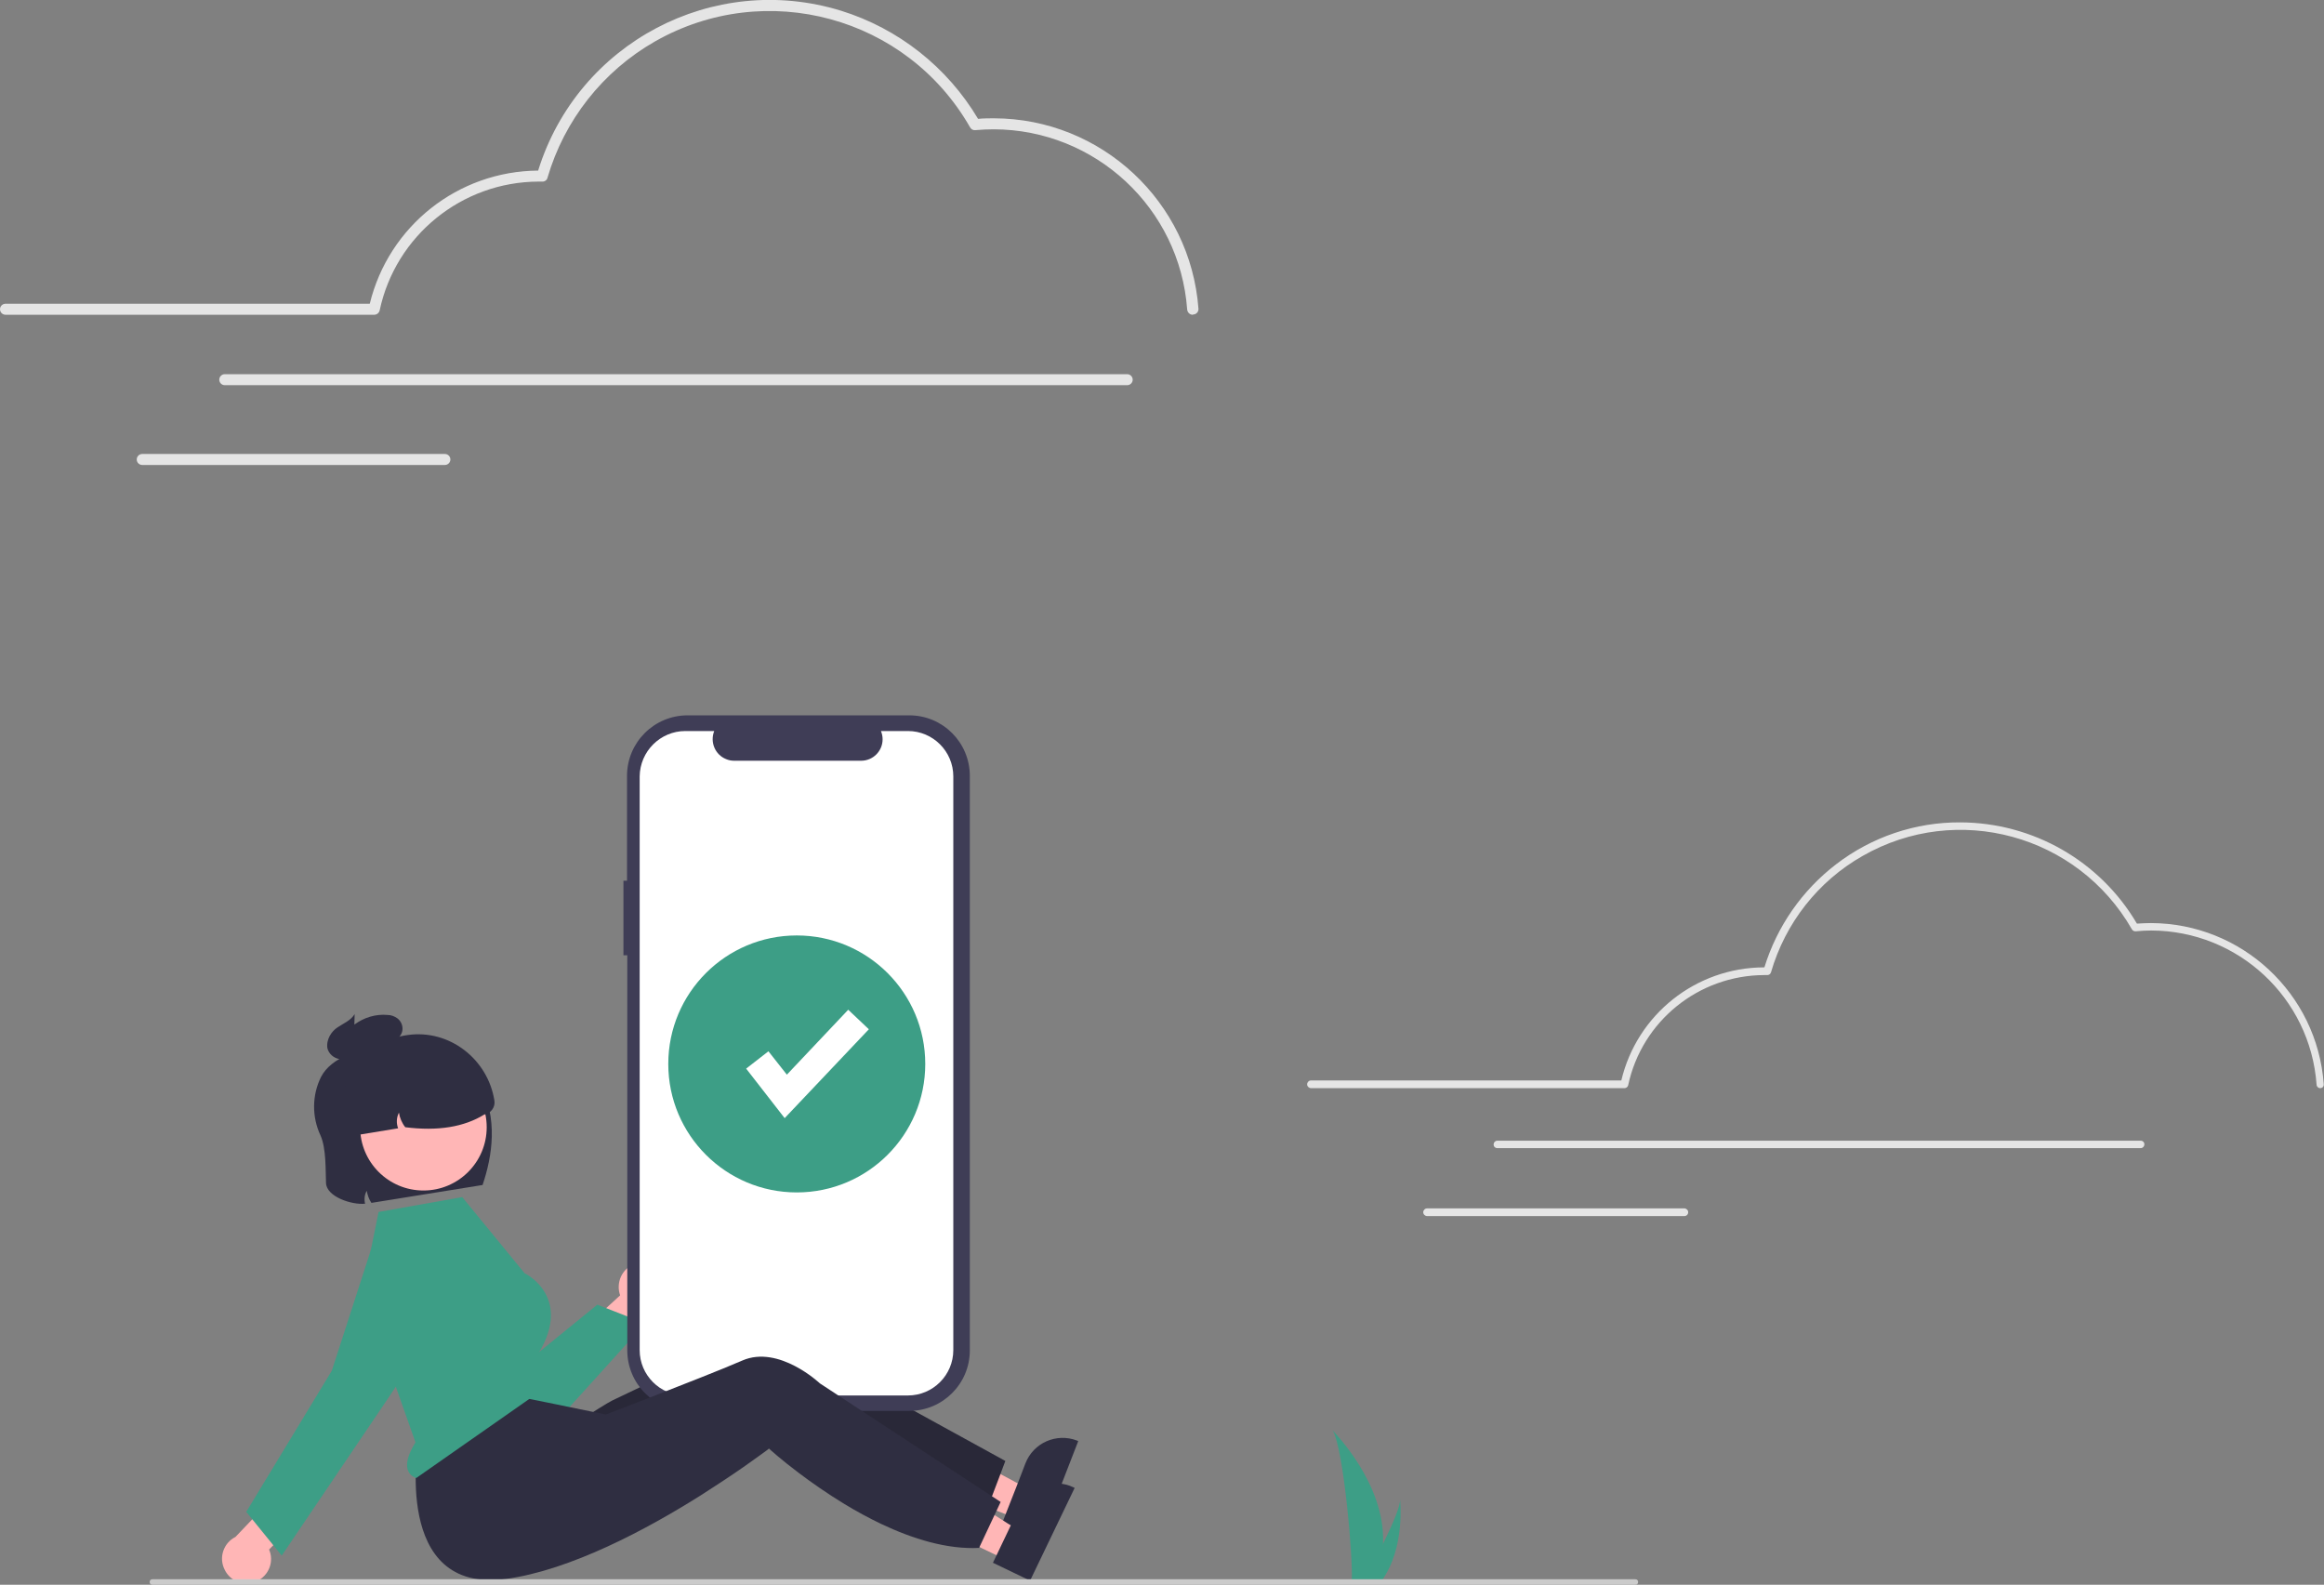 <?xml version="1.0" encoding="utf-8"?>
<!-- Generator: Adobe Illustrator 25.2.1, SVG Export Plug-In . SVG Version: 6.00 Build 0)  -->
<svg version="1.1" id="Layer_1" xmlns="http://www.w3.org/2000/svg" xmlns:xlink="http://www.w3.org/1999/xlink" x="0px" y="0px"
	 viewBox="0 0 844.7 576" style="enable-background:new 0 0 844.7 576;" xml:space="preserve">
<rect x="0" y="0" width="844.7" height="576" fill="#808080" stroke="none"/>
<style type="text/css">
	.st0{fill:#3D9E86;}
	.st1{fill:#E5E5E5;}
	.st2{fill:#FFB6B6;}
	.st3{fill:#2F2E41;}
	.st4{opacity:0.14;enable-background:new    ;}
	.st5{fill:#3F3D56;}
	.st6{fill:#FFFFFF;}
	.st7{fill:#CBCBCB;}
</style>
<path id="ffb53e15-96a8-49e4-8474-dde31f47c838-1712" class="st0" d="M502.7,560.6c-0.1,4.8-0.9,9.5-2.4,14c0,0.1-0.1,0.2-0.1,0.3
	h-8.9c0-0.1,0-0.2,0-0.3c0.6-6.8-2.8-47.6-6.9-54.7C484.9,520.6,503.4,539.1,502.7,560.6z"/>
<path id="b0d53736-93e7-4057-be18-9e9cd17f391b-1713" class="st0" d="M502.1,574.7c-0.1,0.1-0.2,0.2-0.2,0.3h-6.6
	c0.1-0.1,0.1-0.2,0.2-0.3c1.1-2,4.3-7.9,7.4-14c3.2-6.6,6.2-13.4,6-15.9C508.8,545.3,511,562.3,502.1,574.7z"/>
<path class="st1" d="M843.3,395.5c-0.7,0-1.3-0.6-1.3-1.3c-2.3-31.5-28.5-55.9-60.1-56c-1.8,0-3.7,0.1-5.7,0.3c-0.5,0-1-0.2-1.3-0.7
	c-19.7-34.4-63.5-46.4-97.9-26.7c-16.2,9.2-28.1,24.4-33.3,42.3c-0.2,0.6-0.7,1-1.3,1l-0.5,0c-0.2,0-0.5,0-0.7,0
	c-23.8,0.1-44.4,16.7-49.4,40c-0.1,0.6-0.7,1.1-1.3,1.1H476.5c-0.7,0-1.4-0.6-1.4-1.4c0-0.7,0.6-1.4,1.4-1.4c0,0,0,0,0,0h112.8
	c5.7-24,27.1-41,51.8-41.1c0.1,0,0.1,0,0.2,0c4.6-14.9,13.7-28,26.1-37.5c12.9-9.9,28.8-15.3,45.1-15.2c26.4,0.1,50.8,14,64.2,36.8
	c1.7-0.1,3.4-0.2,5.1-0.2c33,0.1,60.4,25.6,62.8,58.5C844.7,394.8,844.2,395.5,843.3,395.5C843.4,395.5,843.4,395.5,843.3,395.5
	C843.4,395.5,843.3,395.5,843.3,395.5z"/>
<path class="st1" d="M778.1,417.3H544.2c-0.7,0-1.4-0.6-1.3-1.4c0-0.7,0.6-1.3,1.3-1.3h233.9c0.7,0,1.4,0.6,1.3,1.4
	C779.4,416.7,778.8,417.3,778.1,417.3z"/>
<path class="st1" d="M612.2,442h-93.5c-0.7,0-1.4-0.6-1.4-1.4c0-0.7,0.6-1.4,1.4-1.4c0,0,0,0,0,0h93.5c0.7,0,1.4,0.6,1.4,1.4
	C613.6,441.4,613,442,612.2,442z"/>
<path class="st1" d="M433.5,114.4c-1,0-1.9-0.8-2-1.9c-2.7-36.9-33.4-65.4-70.3-65.5c-2.1,0-4.4,0.1-6.7,0.3c-0.8,0.1-1.5-0.3-1.9-1
	C329.6,6,278.3-7.9,238,15.1c-18.9,10.8-32.9,28.6-39,49.5c-0.2,0.9-1.1,1.5-2,1.4l-0.5,0c-0.3,0-0.6,0-0.8,0
	c-27.8,0.1-51.9,19.6-57.7,46.8c-0.2,0.9-1,1.6-2,1.6H2c-1.1,0-2-0.9-2-2s0.9-2,2-2h132.4c6.9-28.3,32.1-48.2,61.2-48.4
	C210,15.6,259.2-10.4,305.7,3.9c20.9,6.5,38.6,20.5,49.8,39.3c2-0.2,3.9-0.2,5.8-0.2c39,0.1,71.4,30.3,74.3,69.2
	c0.1,1.1-0.8,2.1-1.9,2.1c0,0,0,0,0,0C433.6,114.4,433.5,114.4,433.5,114.4z"/>
<path class="st1" d="M409.7,140h-328c-1.1,0-2-0.9-2-2s0.9-2,2-2h328c1.1,0,2,0.9,2,2S410.8,140,409.7,140z"/>
<path class="st1" d="M161.7,169h-110c-1.1,0-2-0.9-2-2s0.9-2,2-2h110c1.1,0,2,0.9,2,2S162.8,169,161.7,169z"/>
<polygon class="st2" points="369,551.7 373.2,540.9 333.5,519.6 327.3,535.6 "/>
<path class="st3" d="M391.5,523.6c-7.5-2.9-15.9,0.8-18.8,8.3c0,0,0,0,0,0l-2.8,7.3l-4.4,11.2l-1.1,2.8l14,5.4l13.5-34.8
	L391.5,523.6z"/>
<path class="st3" d="M365.4,531l-1.8,4.8l-4.6,12.1l-0.1,0.3c-11.6,1.5-24.3-1.4-36.1-6c-4.7-1.8-9.3-3.9-13.8-6.2
	c-6.7-3.4-12.6-6.9-17.4-10c-7.2-4.6-11.6-8-11.6-8s-1.2,1.1-3.3,2.9c-2.8,2.4-7.4,6.2-13.1,10.7c-2.2,1.7-4.5,3.5-7.1,5.4
	c-18.5,13.7-42.3-22.9-42.3-22.9s6.7-4.3,8.4-5.1c5.6-2.7,18.8-8.9,30.2-14.5c5.9-2.9,11.3-5.6,14.9-7.5c12.8-6.8,28.7,6.1,28.7,6.1
	L365.4,531z"/>
<path class="st4" d="M365.4,531l-1.8,4.8l-4.6,12.1l-0.1,0.3c-11.6,1.5-24.3-1.4-36.1-6c-4.7-1.8-9.3-3.9-13.8-6.2
	c-6.7-3.4-12.6-6.9-17.4-10c-7.2-4.6-11.6-8-11.6-8s-1.2,1.1-3.3,2.9c-2.8,2.4-7.4,6.2-13.1,10.7c-2.2,1.7-4.5,3.5-7.1,5.4
	c-18.5,13.7-42.3-22.9-42.3-22.9s6.7-4.3,8.4-5.1c5.6-2.7,18.8-8.9,30.2-14.5c5.9-2.9,11.3-5.6,14.9-7.5c12.8-6.8,28.7,6.1,28.7,6.1
	L365.4,531z"/>
<path class="st2" d="M232.2,459c-4.8,0.8-8,5.4-7.2,10.3c0.1,0.5,0.2,1,0.4,1.5l-14.9,13.7l6.1,11.1l20.8-19.7
	c4.5-2,6.5-7.3,4.5-11.8C240.3,460.4,236.3,458.2,232.2,459L232.2,459z"/>
<path class="st0" d="M187.4,521.3c-0.7,0-1.3,0-2-0.1c-8.2-0.7-15.4-5.5-19.2-12.8l-23.9-46c-3.4-6.5-0.8-14.4,5.6-17.8
	c6.1-3.1,13.5-1.2,17.2,4.6l22,49.4l30-24.4l17.4,6.8l-29.3,32.4C200.6,518.5,194.2,521.3,187.4,521.3z"/>
<path class="st2" d="M91.6,575.3c4.8-1.1,7.8-5.9,6.7-10.6c-0.1-0.5-0.3-1-0.5-1.5l14.2-14.5l-6.7-10.8l-19.7,20.7
	c-4.4,2.2-6.2,7.6-3.9,12C83.5,574.3,87.6,576.2,91.6,575.3L91.6,575.3z"/>
<path class="st5" d="M226.5,320.1h1.4V282c0-12.2,9.9-22,22-22l0,0h80.6c12.2,0,22,9.9,22,22v208.8c0,12.2-9.9,22-22,22H250
	c-12.2,0-22-9.9-22-22V347.2h-1.4V320.1z"/>
<path class="st6" d="M249.1,265.7h10.5c-1.6,4,0.3,8.6,4.3,10.2c0.9,0.4,1.9,0.6,3,0.6H313c4.3,0,7.8-3.5,7.8-7.8c0-1-0.2-2-0.6-3
	h9.8c9.1,0,16.5,7.4,16.5,16.5l0,0v208.5c0,9.1-7.4,16.5-16.5,16.5h0h-81c-9.1,0-16.5-7.4-16.5-16.5l0,0l0,0V282.2
	C232.6,273.1,240,265.7,249.1,265.7z"/>
<circle class="st0" cx="289.6" cy="386.7" r="46.7"/>
<polygon class="st6" points="285.2,406.4 271.2,388.4 279.3,382.1 286,390.6 308.3,367 315.8,374.1 "/>
<polygon class="st2" points="365.6,566.9 370.6,556.5 332.7,532.2 325.3,547.6 "/>
<path class="st3" d="M390.2,540.6c-7.2-3.5-15.9-0.4-19.4,6.8c0,0,0,0,0,0l-3.4,7l-5.2,10.9l-1.3,2.7l13.5,6.5l16.2-33.7
	L390.2,540.6z"/>
<path class="st3" d="M363.7,545.9l-2.2,4.7l-5.5,11.7l-0.1,0.3c-11.7,0.6-24.2-3.3-35.6-8.7c-4.6-2.2-9-4.6-13.3-7.2
	c-6.4-3.9-12.1-7.9-16.6-11.3c-6.8-5.1-10.9-8.9-10.9-8.9s-1.2,1-3.5,2.6c-3,2.2-7.8,5.6-13.9,9.6c-2.3,1.5-4.8,3.1-7.4,4.8
	c-19.5,12.3-47.3,27.2-70.9,30.4c-41.5,5.5-31.7-49.8-31.7-49.8l33-17.1l14,2.8l15.6,3.2l5.5,1.1c0,0,1-0.4,2.9-1.1
	c5.8-2.2,19.5-7.5,31.3-12.2c6.1-2.4,11.7-4.7,15.4-6.3c13.3-5.8,28.2,8.3,28.2,8.3L363.7,545.9z"/>
<path class="st0" d="M131.7,469.6l19.3,54.6l-0.1,0.2c-2.7,4.4-3.6,8-2.5,10.3c0.5,1.2,1.6,2.1,2.9,2.5l45.6-31.9l-1.6-12.8l0.1-0.1
	c4.4-7,5.8-13.4,4.2-19c-2.1-7.2-8.6-10.5-8.7-10.5l-0.2-0.1l-22.7-27.7l-30.4,5.4L131.7,469.6z"/>
<path class="st0" d="M102.4,565.4l-12.9-15.9l31.1-51.3l14.5-44.8l0.4,0.1l-0.4-0.1c3.1-9.5,13.2-14.6,22.7-11.6
	s14.6,13.2,11.6,22.7c-0.5,1.6-1.2,3.1-2.2,4.5l-26.6,39.9L102.4,565.4z"/>
<path class="st7" d="M594.4,576h-539c-0.6,0-1-0.4-1-1s0.4-1,1-1h539c0.6,0,1,0.4,1,1S595,576,594.4,576z"/>
<path class="st3" d="M116.5,412.7c2.1,4.7,1.8,12.6,2,17.3c0.2,5,9.4,8,14.2,7.5c-0.4-1.6-0.2-3.3,0.6-4.7c0.3,1.6,0.8,3.1,1.7,4.4
	l40.4-6.5c3.5-10.4,5.8-24.2-1.1-37c-1.4-5.5-5.9-9.6-11.5-10.4l-23.2-3.5c-8.7,1.4-19.2,4.4-22.9,11.6
	C113.4,398,113.3,405.9,116.5,412.7z"/>
<circle class="st2" cx="153.9" cy="409.7" r="23"/>
<path class="st3" d="M124.3,408.4l0.8,4.9l19.6-3.2c-0.7-1.9-0.6-3.9,0.3-5.7c0.3,1.9,1.1,3.8,2.3,5.3c11.9,1.5,21.4-0.1,28.7-4.6
	c2.4-0.4,4.1-2.7,3.7-5.1l0,0c-2.4-15.1-16.4-26-31.6-23.8c-15.3,2.1-26,16.3-23.9,31.6C124.2,408.1,124.2,408.2,124.3,408.4
	L124.3,408.4z"/>
<path class="st3" d="M122.7,373.4c2.2-1.5,4.7-2.4,6.2-4.8l-0.1,3.8c3.5-2.6,7.8-3.9,12.1-3.5c1.3,0,2.5,0.5,3.5,1.2
	c1.2,0.9,1.9,2.3,1.9,3.8c0,1.3-0.6,2.5-1.6,3.4c-0.9,0.7-1.9,1.2-3,1.6c-4.4,1.7-8.8,3.3-13.3,5c-1.6,0.8-3.4,1.1-5.2,1
	c-2-0.4-3.7-1.9-4.2-3.9C118.5,377.8,120.5,374.8,122.7,373.4z"/>
</svg>
